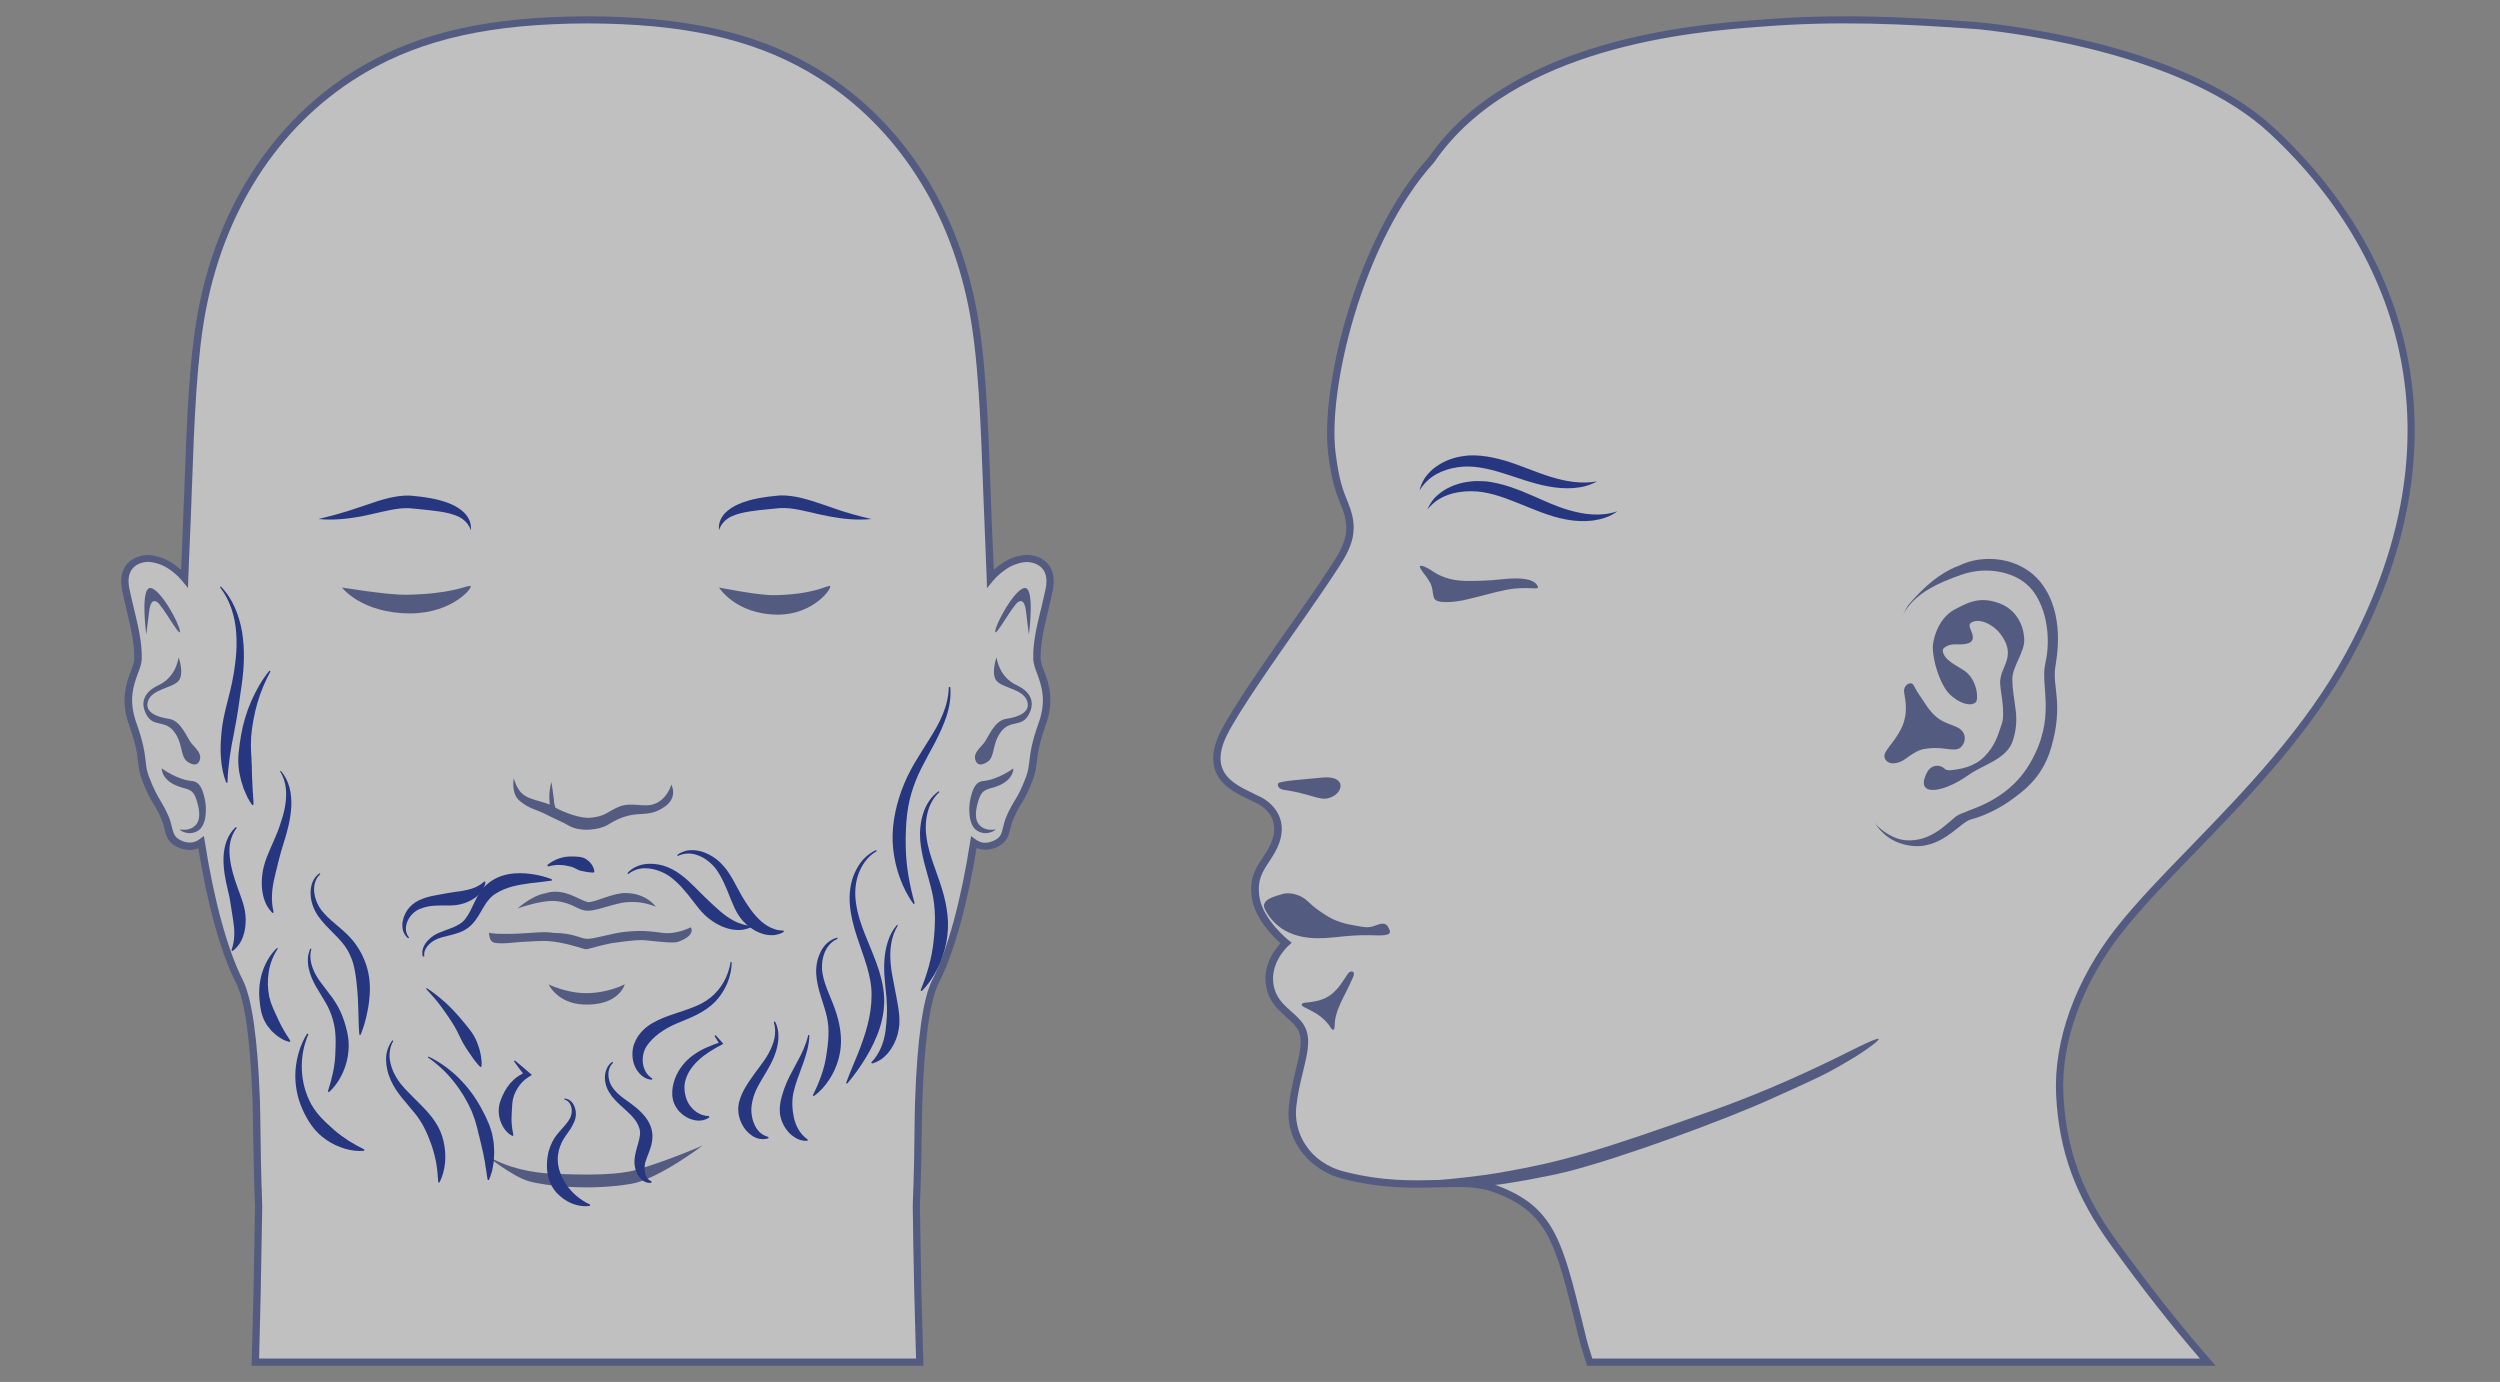 <?xml version="1.0" encoding="utf-8"?>
<!-- Generator: Adobe Illustrator 25.3.1, SVG Export Plug-In . SVG Version: 6.00 Build 0)  -->
<svg version="1.1" id="Calque_1" xmlns="http://www.w3.org/2000/svg" xmlns:xlink="http://www.w3.org/1999/xlink" x="0px" y="0px"
	 viewBox="0 0 182.55 100.91" style="enable-background:new 0 0 182.55 100.91;" xml:space="preserve">
<rect x="0" y="0" width="182.55" height="100.91" fill="#808080" stroke="none"/>
<style type="text/css">
	.st0{opacity:0.5;}
	.st1{fill:#FFFFFF;}
	.st2{fill:#263780;}
</style>
<g>
	<g class="st0">
		<g>
			<path class="st1" d="M154.37,90.81c-2.19-3.02-3.75-6.23-3.98-10.84c-0.18-3.62,1.19-8.08,4.39-12.12
				c4.24-5.36,12.23-11.66,16.8-20.15c8.18-15.17,4.44-28.72-5.67-38.14c-5.18-4.83-14.91-7-21.39-7.68
				c-6.02-0.45-10.69-0.61-15.86-0.2c-3.73,0.3-18.04,1.11-24.15,9.99c-5.44,5.99-7.86,16.98-7.27,21.48
				c0.28,2.15,0.59,2.83,0.96,3.73c0.95,2.3-0.08,3.46-1.48,5.61c-1.2,1.84-6.13,8.58-7.37,11.05c-1.64,3.28,1.11,4.13,2.32,4.77
				c1.03,0.42,2.36,1.67,1.16,3.8c-0.61,1.08-1.43,1.72-1.15,3.46c0.28,1.74,2.2,3.28,2.2,3.28s-1.8,1.6-1.03,3.65
				c0.47,1.25,1.8,1.76,2.21,2.69c0.56,1.29-0.43,3.09-0.69,5.64c-0.21,2.01,1.03,4.3,3.75,5c5.32,1.35,8.33-0.04,11.14,1.02
				c4.14,1.56,4.62,4.11,6.22,10.61c0.18,0.72,0.38,1.38,0.59,2.01h45.13C158.85,96.76,156.79,94.13,154.37,90.81z"/>
			<path class="st2" d="M161.79,99.73h-45.9l-0.06-0.18c-0.24-0.73-0.43-1.38-0.59-2.03l-0.17-0.71c-1.48-6.01-2.03-8.26-5.89-9.72
				c-1.26-0.48-2.61-0.44-4.17-0.39c-1.81,0.05-4.07,0.11-6.95-0.62c-2.18-0.55-4.23-2.54-3.95-5.28c0.1-1.01,0.32-1.89,0.51-2.68
				c0.29-1.18,0.51-2.12,0.21-2.82c-0.16-0.37-0.51-0.68-0.89-1.02c-0.49-0.44-1.05-0.94-1.33-1.68c-0.66-1.77,0.41-3.2,0.89-3.72
				c-0.53-0.48-1.84-1.78-2.08-3.26c-0.24-1.46,0.28-2.24,0.78-2.99c0.14-0.2,0.28-0.41,0.4-0.64c0.44-0.77,0.55-1.48,0.34-2.09
				c-0.3-0.85-1.12-1.24-1.37-1.34l-0.02-0.01c-0.12-0.07-0.26-0.13-0.41-0.2c-0.85-0.41-2.03-0.97-2.42-2.14
				c-0.27-0.78-0.13-1.71,0.4-2.78c0.87-1.75,3.55-5.58,5.51-8.37c0.81-1.16,1.52-2.16,1.87-2.71c0.13-0.2,0.26-0.39,0.38-0.57
				c1.18-1.77,1.89-2.84,1.08-4.79l-0.04-0.11c-0.35-0.86-0.66-1.59-0.93-3.69c-0.62-4.73,1.98-15.78,7.32-21.68
				c5.98-8.67,19.49-9.71,23.93-10.05l0.41-0.03c5.34-0.43,10.22-0.23,15.9,0.2c3.5,0.36,15.39,2,21.55,7.75
				c5.25,4.89,8.63,10.79,9.77,17.06c1.25,6.89-0.11,14.09-4.05,21.4c-3.05,5.65-7.56,10.3-11.53,14.4
				c-1.99,2.05-3.87,3.99-5.29,5.79c-2.95,3.72-4.53,8.07-4.33,11.94c0.25,5.01,2.13,8.22,3.93,10.7l0,0
				c2.49,3.43,4.53,6.01,6.82,8.64L161.79,99.73z M116.27,99.2h44.37c-2.15-2.49-4.11-4.98-6.47-8.24l0,0
				c-2.62-3.6-3.82-6.88-4.03-10.98c-0.2-3.99,1.42-8.47,4.44-12.29c1.44-1.82,3.33-3.77,5.33-5.83c3.95-4.08,8.44-8.7,11.45-14.28
				c3.88-7.2,5.23-14.29,4-21.06c-1.12-6.15-4.44-11.95-9.61-16.77c-6.04-5.63-17.79-7.25-21.24-7.61
				c-5.65-0.42-10.5-0.62-15.81-0.2l-0.41,0.03c-4.38,0.34-17.71,1.36-23.54,9.84l-0.02,0.03c-5.25,5.78-7.81,16.63-7.2,21.27
				c0.26,2.03,0.54,2.7,0.89,3.56l0.04,0.11c0.92,2.21,0.06,3.5-1.13,5.28c-0.12,0.18-0.25,0.37-0.38,0.57
				c-0.36,0.55-1.07,1.56-1.88,2.73c-1.95,2.78-4.61,6.58-5.47,8.3c-0.47,0.94-0.59,1.74-0.37,2.38c0.33,0.95,1.34,1.44,2.15,1.83
				c0.15,0.07,0.29,0.14,0.42,0.21c0.79,0.32,1.41,0.94,1.66,1.65c0.27,0.76,0.14,1.61-0.37,2.52c-0.14,0.24-0.28,0.46-0.42,0.67
				c-0.48,0.73-0.9,1.35-0.7,2.61c0.26,1.62,2.09,3.11,2.11,3.12l0.24,0.19l-0.23,0.21c-0.07,0.06-1.65,1.51-0.96,3.36
				c0.23,0.62,0.72,1.06,1.18,1.47c0.42,0.37,0.81,0.73,1.02,1.2c0.38,0.87,0.13,1.88-0.18,3.16c-0.19,0.77-0.4,1.64-0.5,2.61
				c-0.19,1.79,0.85,4.03,3.55,4.71c2.81,0.71,4.93,0.65,6.8,0.6c1.62-0.04,3.01-0.08,4.37,0.43c4.12,1.55,4.73,4.05,6.21,10.09
				l0.17,0.71C115.89,97.98,116.06,98.55,116.27,99.2z"/>
		</g>
		<path class="st2" d="M103.75,41.56c0.22,0.36,0.41,0.5,0.69,1.01c0.24,0.44,0.14,1.03,0.36,1.22c0.34,0.3,1.51,0.15,2.01,0.05
			c1.19-0.26,2.34-0.61,3.17-0.77c1.66-0.32,2.47,0.1,2.3-0.27c-0.17-0.37-0.71-0.65-2.21-0.54c-0.61,0.05-1.3,0.17-3.02,0.16
			c-1.26-0.01-2.04-0.44-2.41-0.69C103.93,41.26,103.5,41.16,103.75,41.56z"/>
		<path class="st2" d="M93.31,57.25c0-0.24,1.82-0.32,3.23-0.47c1.86-0.19,1.59,1.23,0.43,1.51c-0.66,0.16-1.31-0.34-3.2-0.61
			C93.34,57.62,93.3,57.36,93.31,57.25z"/>
		<path class="st2" d="M135.05,76.77c-2.77,1.39-6.16,2.94-9.78,4.24c-8.75,3.12-11.19,3.82-15.83,4.63
			c-2.55,0.44-7.48,0.8-7.48,0.8s2.54,0.43,7.07,0.1c1.13-0.1,3.96-0.63,5.34-0.97c3.96-0.99,11.58-3.79,15.12-5.4
			c3.7-1.68,3.85-1.72,6.09-3.07C136.09,76.79,139.21,74.67,135.05,76.77z"/>
		<path class="st2" d="M95.5,65.82c0.44,0.44,0.94,0.77,1.27,0.98c0.73,0.48,1.44,0.67,2.31,0.81c0.57,0.09,0.85,0.18,1.41-0.05
			c0.65-0.26,0.81-0.03,0.94,0.26c0.13,0.27,0.17,0.52-0.93,0.48c-0.82-0.03-1.32-0.02-2.26,0.06c-1.22,0.11-2.7,0.38-4.15-0.28
			c-0.78-0.35-1.43-1.04-1.74-1.72c-0.3-0.66,0.71-0.91,1.3-1.08C94.2,65.12,95.02,65.34,95.5,65.82z"/>
		<path class="st2" d="M97.42,72.43c0.41-0.4,0.48-0.55,0.99-1.31c0.2-0.3,0.6-0.24,0.4,0.21c-0.46,1.04-0.66,1.35-0.9,1.87
			c-0.31,0.67-0.46,1.22-0.45,1.71c0,0.24-0.11,0.42-0.27,0.16c-0.2-0.32-0.56-0.76-1.18-1.12c-0.31-0.18-0.58-0.31-0.78-0.41
			c-0.29-0.14-0.2-0.29,0.03-0.32C95.78,73.15,96.67,73.15,97.42,72.43z"/>
		<g>
			<path class="st2" d="M143.9,59.84c0.88-0.23,1.93-0.71,2.82-1.33c1.38-0.96,2.5-1.98,3.07-3.96c0.89-3.12,0.08-4.37,0.28-5.79
				c0.09-0.64,0.78-3.88-1.04-6.21c-1.51-1.93-4.27-2.09-5.92-1.27c-0.82,0.28-2.13,0.98-3.73,2.86
				c-1.16,1.36-2.64,11.12-3.02,13.74c-0.06,0.41-0.06,0.85,0.04,1.14c0.26,0.82,1.02,2.39,2.96,2.71
				C141.71,62.15,143.08,60.06,143.9,59.84z"/>
			<path class="st1" d="M139.12,44.6c0.85-1.3,2.34-2.02,4.12-2.64c1.86-0.65,4.12-0.22,5.19,1.17c1.07,1.39,1.32,3.61,0.92,5.3
				c-0.39,1.69,0.83,3.94-1.1,7.27c-1.74,3.01-4.74,3.41-5.4,3.9c-0.66,0.49-1.87,1.93-3.74,1.75c-1.21-0.11-2.57-1.31-2.83-2.25
				c-0.26-0.94-0.03-1.92,0.02-2.37c0.22-2.19,0.73-4.54,1.25-7.3C137.7,48.63,138.26,45.92,139.12,44.6z"/>
			<path class="st2" d="M139.04,50.56c0.1,0.64,0.29,1.5-0.14,2.48c-0.58,1.3-1.52,1.85-1.26,2.36c0.26,0.52,1.01,0.37,1.47,0.03
				c0.99-0.73,1.24-0.72,1.7-0.78c1.17-0.15,1.93,0.31,2.36-0.08c0.43-0.39,0.46-1.16-0.33-1.5c-0.72-0.32-1.46-0.36-2.35-1.82
				c-0.16-0.26-0.46-0.62-0.75-1.2C139.55,49.68,138.96,50.02,139.04,50.56z"/>
			<path class="st2" d="M145.45,43.89c-1.19-0.26-2,0.24-2.75,0.63c-0.48,0.25-1.24,0.93-1.53,2.37c-0.19,0.94,0.45,3.1,1.21,3.82
				c0.76,0.72,1.56,0.87,1.88,0.58c0.24-0.22,0.12-1.57-0.72-2.24c-0.47-0.37-1.63-0.81-1.68-1.54c-0.02-0.22,0.42-0.47,0.91-0.46
				c0.49,0.01,1.27,0.05,1.29-0.49c0.01-0.45-0.45-0.88-0.13-1.09c0.54-0.36,1.54,0.07,2.09,0.76c0.55,0.69,0.7,1.31,0.53,1.92
				c-0.17,0.61-0.44,0.93-0.5,1.57c-0.05,0.58,0.43,2.23,0.11,3.17c-0.31,0.9-0.48,1.56-1.27,2.37c-0.75,0.75-1.77,0.91-2.42,0.98
				c-0.57,0.06-0.41-0.25-0.93-0.32c-0.25-0.03-0.59,0.07-0.8,0.43c-0.23,0.42-0.58,1.27,0.32,1.33c0.66,0.04,1.71-0.4,2.73-1.12
				c1.02-0.72,2.73-1.13,3.17-2.43c0.6-1.78,0.01-2.76-0.02-4.52c-0.02-0.93,0.92-1.99,0.87-2.95
				C147.76,45.67,147.24,44.27,145.45,43.89z"/>
		</g>
	</g>
	<path class="st2" d="M104.23,37.2c0.12-0.29,0.29-0.57,0.5-0.81c0.22-0.24,0.48-0.44,0.76-0.62c0.57-0.34,1.21-0.54,1.87-0.61
		c0.33-0.04,0.66-0.04,0.99-0.02c0.34,0.02,0.66,0.08,0.98,0.15c0.64,0.14,1.24,0.36,1.83,0.59c1.17,0.47,2.25,1.04,3.4,1.37
		c1.14,0.33,2.36,0.49,3.55,0.08c-0.25,0.19-0.54,0.34-0.84,0.45c-0.3,0.11-0.62,0.18-0.94,0.23c-0.32,0.04-0.65,0.05-0.97,0.04
		c-0.32-0.01-0.65-0.05-0.97-0.11c-1.28-0.23-2.45-0.77-3.58-1.22c-1.13-0.45-2.25-0.86-3.41-0.85c-0.58,0-1.17,0.08-1.72,0.29
		c-0.28,0.1-0.54,0.24-0.79,0.41C104.65,36.75,104.43,36.96,104.23,37.2z"/>
	<path class="st2" d="M103.66,35.81c0.06-0.29,0.18-0.58,0.34-0.84c0.16-0.26,0.38-0.49,0.61-0.7c0.48-0.4,1.05-0.69,1.66-0.85
		c0.3-0.08,0.62-0.13,0.93-0.16c0.32-0.02,0.63-0.01,0.94,0.02c0.62,0.06,1.22,0.2,1.8,0.37c1.15,0.35,2.21,0.84,3.3,1.17
		c1.08,0.33,2.21,0.54,3.38,0.33c-0.26,0.14-0.54,0.26-0.83,0.34c-0.29,0.08-0.59,0.12-0.9,0.15c-0.61,0.04-1.22-0.01-1.82-0.12
		c-1.2-0.22-2.31-0.66-3.39-0.99c-1.09-0.33-2.18-0.58-3.26-0.41c-0.54,0.08-1.07,0.24-1.55,0.51c-0.24,0.14-0.47,0.3-0.67,0.5
		C103.99,35.33,103.81,35.56,103.66,35.81z"/>
	<g class="st0">
		<g>
			<g>
				<g>
					<path class="st1" d="M75.07,40.78c-0.35-0.02-1.09,0.12-1.68,0.52c-0.36,0.24-0.73,0.52-1.07,0.94
						c-0.02-0.61-0.04-1.19-0.07-1.77c-0.32-6.83-0.32-13.39-1.26-18.12c-1.34-6.68-5.01-13.37-11.78-17.31
						c-3.95-2.29-8.85-3.57-16.31-3.6c-7.45,0.03-12.36,1.3-16.31,3.6c-6.77,3.94-10.44,10.63-11.78,17.31
						c-0.95,4.73-0.94,11.29-1.26,18.12c-0.03,0.57-0.05,1.15-0.07,1.77c-0.34-0.42-0.71-0.7-1.07-0.94
						c-0.59-0.4-1.33-0.54-1.68-0.52c-0.66,0.03-1.91,0.47-1.53,2.29c0.38,1.81,0.94,3.51,0.89,5.09c-0.03,0.91-1.27,2.23-0.39,4.71
						c0.89,2.48,0.51,2.88,0.92,3.96c0.66,1.73,0.89,1.63,1.43,2.9c0.38,0.89,0.15,1.55,1.18,1.95c0.58,0.22,1.07,0.13,1.46-0.16
						c0.7,4.51,1.75,8.11,2.79,10.15c0.89,1.74,1.14,6.13,1.23,8.7c0.05,1.51,0.03,3.94,0.18,7.7c0,0.06-0.11,6.22-0.11,6.27
						l-0.14,5.12h48.51l-0.14-5.12c-0.01-0.06-0.12-6.22-0.11-6.27c0.14-3.76,0.12-6.19,0.18-7.7c0.09-2.57,0.33-6.96,1.23-8.7
						c1.04-2.04,2.09-5.64,2.79-10.15c0.39,0.28,0.88,0.38,1.46,0.16c1.03-0.4,0.8-1.06,1.18-1.95c0.55-1.27,0.78-1.17,1.43-2.9
						c0.41-1.09,0.04-1.48,0.92-3.96c0.89-2.48-0.35-3.8-0.39-4.71c-0.05-1.58,0.51-3.27,0.89-5.09
						C76.98,41.25,75.73,40.82,75.07,40.78z"/>
					<path class="st2" d="M67.43,99.73H18.37l0.14-5.41c0.01-0.13,0.11-6.03,0.11-6.24c-0.09-2.37-0.12-4.18-0.14-5.63
						c-0.01-0.84-0.02-1.51-0.04-2.07c-0.16-4.45-0.56-7.34-1.2-8.59c-1.09-2.12-2.09-5.7-2.76-9.85c-0.41,0.17-0.87,0.17-1.35-0.01
						c-0.86-0.33-0.99-0.85-1.12-1.41c-0.05-0.22-0.11-0.44-0.21-0.68c-0.23-0.53-0.39-0.81-0.57-1.1c-0.24-0.39-0.48-0.8-0.87-1.81
						c-0.18-0.48-0.22-0.83-0.27-1.24c-0.06-0.58-0.15-1.29-0.66-2.73c-0.66-1.85-0.2-3.08,0.13-3.97c0.12-0.33,0.23-0.61,0.24-0.83
						c0.04-1.11-0.25-2.31-0.55-3.58c-0.11-0.47-0.23-0.96-0.33-1.45c-0.16-0.78-0.06-1.42,0.3-1.88c0.48-0.62,1.26-0.71,1.48-0.72
						c0.38-0.02,1.17,0.12,1.84,0.56c0.21,0.14,0.44,0.31,0.68,0.52c0.01-0.37,0.03-0.74,0.05-1.13c0.07-1.6,0.13-3.19,0.19-4.73
						c0.18-5.03,0.35-9.79,1.08-13.43C16.1,14.6,20.33,8.39,26.46,4.82c4.28-2.49,9.35-3.61,16.44-3.63
						c7.09,0.02,12.16,1.15,16.44,3.63c6.14,3.57,10.37,9.78,11.91,17.49c0.73,3.64,0.9,8.4,1.08,13.43
						c0.05,1.54,0.11,3.13,0.19,4.73c0.02,0.39,0.03,0.77,0.05,1.13c0.24-0.21,0.47-0.38,0.68-0.52c0.67-0.45,1.47-0.58,1.84-0.56
						l0,0c0.23,0.01,1,0.1,1.48,0.72c0.36,0.47,0.46,1.1,0.3,1.88c-0.1,0.49-0.22,0.98-0.33,1.45c-0.3,1.26-0.59,2.46-0.55,3.57
						c0.01,0.22,0.11,0.51,0.24,0.83c0.33,0.9,0.79,2.13,0.13,3.97c-0.51,1.44-0.59,2.15-0.66,2.73c-0.05,0.41-0.09,0.77-0.27,1.24
						c-0.38,1.01-0.63,1.41-0.87,1.81c-0.18,0.29-0.34,0.57-0.57,1.1c-0.1,0.24-0.16,0.47-0.21,0.68c-0.14,0.55-0.26,1.08-1.12,1.41
						c-0.48,0.18-0.93,0.19-1.35,0.01c-0.67,4.15-1.67,7.73-2.76,9.85c-0.64,1.25-1.04,4.14-1.2,8.59
						c-0.02,0.56-0.03,1.22-0.04,2.07c-0.02,1.45-0.04,3.26-0.14,5.63c0,0.19,0.11,6.1,0.11,6.25L67.43,99.73z M18.92,99.2h47.97
						l-0.13-4.84l0,0c-0.02-0.42-0.12-6.25-0.11-6.29c0.09-2.37,0.12-4.17,0.13-5.62c0.01-0.85,0.02-1.52,0.04-2.08
						c0.16-4.53,0.58-7.5,1.26-8.82c1.1-2.14,2.1-5.81,2.76-10.07l0.07-0.43l0.35,0.26c0.36,0.26,0.75,0.3,1.2,0.12
						c0.6-0.23,0.67-0.52,0.79-1.04c0.06-0.23,0.12-0.49,0.24-0.77c0.24-0.56,0.43-0.87,0.61-1.17c0.24-0.39,0.46-0.76,0.82-1.72
						c0.16-0.41,0.19-0.72,0.24-1.11c0.07-0.6,0.15-1.35,0.69-2.85c0.59-1.66,0.19-2.74-0.13-3.61c-0.14-0.37-0.26-0.7-0.27-1
						c-0.04-1.19,0.25-2.42,0.57-3.72c0.11-0.47,0.23-0.95,0.33-1.43c0.13-0.62,0.06-1.11-0.2-1.45c-0.34-0.44-0.92-0.51-1.09-0.52
						l0,0c-0.31-0.02-0.99,0.12-1.52,0.47c-0.31,0.21-0.68,0.48-1.02,0.89l-0.45,0.55l-0.02-0.71c-0.02-0.57-0.04-1.14-0.07-1.76
						c-0.07-1.6-0.13-3.19-0.19-4.73c-0.18-5.01-0.35-9.75-1.07-13.35c-1.51-7.56-5.65-13.64-11.65-17.13
						c-4.2-2.44-9.18-3.54-16.17-3.56c-6.99,0.02-11.97,1.12-16.17,3.56c-6,3.49-10.14,9.57-11.65,17.13
						c-0.72,3.6-0.89,8.33-1.07,13.34c-0.06,1.54-0.11,3.13-0.19,4.73c-0.03,0.62-0.05,1.19-0.07,1.76l-0.02,0.71l-0.45-0.55
						c-0.34-0.41-0.7-0.68-1.02-0.89c-0.53-0.35-1.2-0.49-1.52-0.47c-0.17,0.01-0.74,0.07-1.09,0.52c-0.26,0.34-0.33,0.83-0.2,1.45
						c0.1,0.49,0.22,0.97,0.33,1.43c0.31,1.3,0.61,2.53,0.57,3.72c-0.01,0.31-0.13,0.63-0.27,1c-0.32,0.87-0.72,1.94-0.13,3.61
						c0.53,1.49,0.62,2.24,0.69,2.85c0.04,0.39,0.08,0.7,0.24,1.11c0.37,0.96,0.59,1.33,0.82,1.72c0.18,0.3,0.36,0.6,0.61,1.17
						c0.12,0.28,0.18,0.54,0.24,0.77c0.13,0.52,0.2,0.81,0.79,1.04c0.45,0.17,0.85,0.13,1.2-0.12l0.35-0.26l0.07,0.43
						c0.66,4.26,1.67,7.93,2.76,10.07c0.67,1.32,1.1,4.28,1.26,8.82c0.02,0.56,0.03,1.23,0.04,2.08c0.02,1.45,0.04,3.25,0.13,5.62
						c0,0.04-0.1,5.87-0.11,6.29l0,0L18.92,99.2z"/>
				</g>
				<path class="st2" d="M72.77,47.99c0,0,0.13,1.42,1.46,2.04c1.23,0.57,1.32,1.46,0.83,2.25c-0.49,0.8-1.28,0.29-1.94,1.12
					c-0.69,0.86-0.45,1.84-1,2.22c-0.56,0.38-0.84,0.18-0.92-0.21c-0.09-0.39,0.3-0.76,0.62-1.12c0.32-0.35,0.74-1.67,1.65-1.8
					c0.91-0.13,1.83-0.5,1.52-1.33c-0.31-0.84-1.72-0.91-2.2-1.42C72.32,49.23,72.77,47.99,72.77,47.99z"/>
				<path class="st2" d="M75.13,46.34c0,0,0.47-3.55-0.34-3.4c-0.75,0.14-2.1,2.65-2.12,3.16c-0.02,0.52,1.29-1.95,1.7-2.16
					c0.41-0.21,0.52,0.34,0.58,0.95C75.01,45.5,75.13,46.34,75.13,46.34z"/>
			</g>
			<path class="st2" d="M74,56.11c0,0-1.13,0.83-2.2,0.92c-0.62,0.05-0.8,0.7-0.94,1.3c-0.14,0.59-0.18,1.94,0.51,2.34
				c0.69,0.4,1.29-0.04,1.32-0.09c0.03-0.06-0.56,0.17-1.07-0.24c-0.53-0.42-0.38-1.26-0.15-1.96c0.2-0.61,0.44-0.71,1-0.86
				C74.05,57.1,74,56.11,74,56.11z"/>
		</g>
		<path class="st2" d="M35.41,84.29c0,0,1.71,1.26,4.86,1.41c2.86,0.13,4.94,0.08,6.16-0.27c2.18-0.61,4.87-1.78,4.87-1.78
			s-3.21,2.44-5.19,2.79c-2.94,0.51-6.24,0.18-7.54-0.2C37.33,85.86,35.41,84.29,35.41,84.29z"/>
		<path class="st2" d="M40.06,71.88c0,0,1.28,0.64,2.74,0.64c1.63,0,2.82-0.65,2.82-0.65s-0.39,1.59-3.03,1.48
			C40.67,73.25,40.06,71.88,40.06,71.88z"/>
		<path class="st2" d="M37.52,56.83c0,0-0.24,1.13,0.46,1.68c0.83,0.64,1.01,0.5,2,1.01c0.67,0.34,1.18,0.54,1.52,0.75
			c0.88,0.53,2.31,0.31,2.88-0.04c0.62-0.39,1.28-0.7,2.13-0.77c0.77-0.06,1.22-0.02,1.98-0.52c1.06-0.7,0.53-1.65,0.53-1.65
			c0,0-0.28,1.07-1.25,1.42c-0.78,0.28-1.71-0.19-2.63,0.22c-0.8,0.36-0.97,0.68-2,0.78c-0.75,0.07-1.87-0.35-2.58-0.73
			c-0.1-0.24-0.11-0.49-0.14-0.78c-0.06-0.53-0.16-1.1-0.16-1.1s-0.15,0.48-0.15,1.12c0,0.21,0.03,0.37,0.03,0.53
			c-0.71-0.28-1.51-0.37-1.98-0.77C37.7,57.6,37.52,56.83,37.52,56.83z"/>
		<path class="st2" d="M52.5,42.9c0,0,2.87,0.58,4.03,0.56c2.85-0.05,3.77-0.68,4.06-0.68c0.29,0-1.07,2.1-3.78,2.1
			C53.73,44.88,52.5,42.9,52.5,42.9z"/>
		<path class="st2" d="M35.71,68.09c0,0-0.01,0.52,0.25,0.69c0.34,0.22,1.74,0.02,2.09,0c0.94-0.04,1.55-0.1,2.02-0.06
			c1.08,0.09,2.07,0.42,2.55,0.56c0.14,0.04,0.21,0.05,0.43-0.02c0.53-0.15,1.32-0.34,1.61-0.39c1.6-0.23,2.12-0.25,2.47-0.21
			c1.19,0.12,2.17,0.24,2.44,0.09c1.3-0.49,0.87-1.04,0.87-1.04s-1.02,0.54-2.03,0.41c-0.99-0.13-1.69-0.21-2.93-0.06
			c-0.82,0.1-2.17,0.52-2.6,0.49c-0.43,0.02-1-0.43-2.44-0.43c-0.86-0.12-1.34,0-2.74,0.06C35.78,68.24,35.71,68.09,35.71,68.09z"/>
		<path class="st2" d="M39.82,65.23c-0.97,0.15-2.03,1.11-2.03,1.11s0.82-0.31,1.73-0.47c0.81-0.14,1.23-0.1,1.86,0.09
			c0.61,0.18,0.98,0.54,1.53,0.54c0.51,0,1.1-0.22,1.56-0.34c0.62-0.16,1.06-0.34,1.98-0.29c0.71,0.03,1.44,0.34,1.44,0.34
			s-0.67-0.98-2.18-1c-0.98-0.02-2.22,0.68-2.74,0.66C42.41,65.83,41.21,64.76,39.82,65.23z"/>
		<path class="st2" d="M24.97,42.9c0,0,3.32,0.55,4.66,0.53c3.3-0.05,4.36-0.65,4.7-0.65c0.33,0-1.23,2.01-4.37,2.01
			C26.39,44.79,24.97,42.9,24.97,42.9z"/>
		<g>
			<g>
				<path class="st2" d="M13.04,47.99c0,0-0.13,1.42-1.46,2.04c-1.23,0.57-1.32,1.46-0.83,2.25c0.49,0.8,1.28,0.29,1.94,1.12
					c0.69,0.86,0.45,1.84,1,2.22c0.56,0.38,0.84,0.18,0.92-0.21c0.09-0.39-0.3-0.76-0.62-1.12c-0.32-0.35-0.74-1.67-1.65-1.8
					c-0.91-0.13-1.83-0.5-1.52-1.33c0.31-0.84,1.72-0.91,2.2-1.42C13.49,49.23,13.04,47.99,13.04,47.99z"/>
				<path class="st2" d="M10.68,46.34c0,0-0.47-3.55,0.34-3.4c0.75,0.14,2.1,2.65,2.12,3.16c0.02,0.52-1.29-1.95-1.7-2.16
					c-0.41-0.21-0.52,0.34-0.58,0.95C10.79,45.5,10.68,46.34,10.68,46.34z"/>
			</g>
			<path class="st2" d="M11.81,56.11c0,0,1.13,0.83,2.2,0.92c0.62,0.05,0.8,0.7,0.94,1.3c0.14,0.59,0.18,1.94-0.51,2.34
				c-0.69,0.4-1.29-0.04-1.32-0.09c-0.03-0.06,0.56,0.17,1.07-0.24c0.53-0.42,0.38-1.26,0.15-1.96c-0.2-0.61-0.44-0.71-1-0.86
				C11.76,57.1,11.81,56.11,11.81,56.11z"/>
		</g>
	</g>
	<path class="st2" d="M19.75,49.02c-0.4,0.75-0.73,1.52-0.96,2.33c-0.23,0.8-0.38,1.62-0.45,2.44c-0.01,0.21-0.02,0.41-0.02,0.62
		l0.02,0.62c0.02,0.2,0.03,0.41,0.03,0.61c0.02,0.2,0.02,0.41,0.02,0.61c0.01,0.2,0.02,0.41,0.02,0.61c0.01,0.2,0.03,0.41,0.03,0.62
		c0.02,0.21,0.03,0.42,0.04,0.63c0.02,0.21,0.03,0.43,0.03,0.65l-0.09,0.03c-0.13-0.18-0.24-0.37-0.35-0.57
		c-0.09-0.2-0.18-0.4-0.27-0.61c-0.07-0.21-0.14-0.42-0.2-0.63c-0.05-0.22-0.09-0.43-0.14-0.65c-0.03-0.22-0.05-0.44-0.06-0.66
		c0-0.22,0-0.44,0.02-0.66l0.08-0.66c0.04-0.22,0.07-0.44,0.1-0.65c0.15-0.87,0.4-1.71,0.75-2.51c0.35-0.79,0.78-1.55,1.32-2.22
		L19.75,49.02z"/>
	<path class="st2" d="M20.51,56.29c0.3,0.35,0.51,0.77,0.63,1.22c0.12,0.45,0.15,0.92,0.13,1.39c-0.05,0.93-0.29,1.83-0.57,2.7
		c-0.13,0.43-0.26,0.85-0.36,1.27c-0.1,0.42-0.21,0.83-0.3,1.24c-0.19,0.82-0.27,1.62-0.06,2.51l-0.08,0.05
		c-0.34-0.33-0.57-0.78-0.68-1.26c-0.12-0.48-0.13-0.97-0.08-1.45c0.09-0.96,0.52-1.8,0.88-2.63c0.18-0.41,0.34-0.81,0.47-1.23
		c0.14-0.41,0.26-0.83,0.33-1.26c0.07-0.42,0.1-0.86,0.05-1.29c-0.05-0.43-0.19-0.85-0.42-1.23L20.51,56.29z"/>
	<path class="st2" d="M17.29,60.45c-0.24,0.31-0.39,0.66-0.47,1.02c-0.08,0.37-0.08,0.74-0.04,1.12c0.04,0.37,0.11,0.74,0.21,1.11
		c0.1,0.37,0.22,0.73,0.35,1.09c0.13,0.37,0.28,0.75,0.4,1.14c0.12,0.39,0.2,0.8,0.2,1.23c0,0.42-0.05,0.86-0.21,1.27
		c-0.15,0.41-0.41,0.78-0.76,1.02l-0.07-0.06c0.27-0.77,0.24-1.45,0.13-2.16l-0.17-1.09c-0.05-0.37-0.12-0.75-0.22-1.13
		c-0.19-0.77-0.34-1.58-0.32-2.4c0.02-0.41,0.08-0.82,0.23-1.21c0.14-0.39,0.37-0.74,0.67-1.01L17.29,60.45z"/>
	<path class="st2" d="M20.29,69.26c-0.35,0.53-0.58,1.12-0.67,1.73l-0.05,0.45l-0.01,0.45l0.03,0.45l0.07,0.44
		c0.04,0.14,0.08,0.29,0.12,0.43l0.16,0.41c0.06,0.13,0.13,0.26,0.18,0.4c0.07,0.13,0.12,0.26,0.18,0.39
		c0.06,0.13,0.13,0.26,0.19,0.39c0.07,0.13,0.14,0.26,0.21,0.39c0.08,0.12,0.16,0.26,0.24,0.4c0.09,0.13,0.18,0.26,0.26,0.42
		l-0.05,0.08c-0.17-0.04-0.33-0.11-0.49-0.18c-0.15-0.09-0.3-0.18-0.44-0.28c-0.13-0.11-0.26-0.23-0.39-0.35
		c-0.11-0.13-0.22-0.27-0.33-0.41c-0.09-0.15-0.18-0.3-0.25-0.46c-0.06-0.16-0.12-0.33-0.17-0.5l-0.09-0.51
		c-0.02-0.17-0.03-0.34-0.05-0.51c-0.05-0.68,0.03-1.37,0.25-2.01c0.22-0.63,0.57-1.22,1.05-1.67L20.29,69.26z"/>
	<path class="st2" d="M23.39,63.83c-0.41,0.36-0.51,0.92-0.43,1.43c0.08,0.51,0.31,0.99,0.65,1.37c0.67,0.79,1.67,1.34,2.37,2.33
		c0.35,0.48,0.61,1.02,0.79,1.59c0.18,0.56,0.25,1.15,0.24,1.72c-0.01,0.57-0.08,1.14-0.2,1.69c-0.11,0.55-0.27,1.09-0.48,1.61
		l-0.09-0.01c-0.05-0.56-0.06-1.11-0.07-1.65c-0.02-0.54-0.03-1.08-0.08-1.6c-0.04-0.52-0.1-1.03-0.2-1.53
		c-0.09-0.5-0.27-0.98-0.52-1.41c-0.5-0.87-1.45-1.51-2.12-2.45c-0.34-0.48-0.55-1.05-0.57-1.63c-0.01-0.29,0.03-0.58,0.13-0.86
		c0.11-0.27,0.29-0.51,0.53-0.67L23.39,63.83z"/>
	<path class="st2" d="M22.74,69.29c-0.13,0.44-0.08,0.9,0.07,1.33c0.14,0.43,0.38,0.81,0.65,1.17c0.27,0.37,0.57,0.73,0.85,1.12
		c0.14,0.2,0.26,0.42,0.39,0.63c0.11,0.22,0.22,0.44,0.31,0.68c0.18,0.46,0.31,0.95,0.4,1.44c0.08,0.5,0.07,1.01-0.02,1.5
		c-0.08,0.49-0.25,0.98-0.48,1.42c-0.23,0.44-0.52,0.84-0.89,1.17l-0.08-0.05c0.29-0.91,0.5-1.77,0.54-2.64
		c0.04-0.86,0.08-1.74-0.17-2.59c-0.12-0.43-0.29-0.83-0.51-1.22c-0.22-0.39-0.48-0.78-0.72-1.2c-0.24-0.42-0.44-0.87-0.54-1.35
		c-0.05-0.24-0.07-0.49-0.06-0.73c0.02-0.24,0.08-0.48,0.18-0.7L22.74,69.29z"/>
	<path class="st2" d="M22.52,75.51c-0.36,0.84-0.52,1.74-0.48,2.62c0.04,0.88,0.27,1.74,0.68,2.49c0.21,0.37,0.47,0.72,0.76,1.02
		c0.29,0.31,0.6,0.59,0.92,0.87c0.32,0.28,0.66,0.53,1.03,0.77c0.37,0.23,0.76,0.45,1.18,0.66l-0.02,0.09
		c-0.48,0.05-0.96-0.02-1.43-0.16c-0.47-0.14-0.91-0.35-1.32-0.63c-0.41-0.28-0.77-0.62-1.06-1.02c-0.29-0.4-0.53-0.83-0.72-1.28
		c-0.39-0.89-0.55-1.87-0.48-2.82c0.08-0.95,0.36-1.87,0.85-2.65L22.52,75.51z"/>
	<path class="st2" d="M28.72,76.01c-0.24,0.41-0.31,0.88-0.26,1.34c0.06,0.45,0.22,0.89,0.46,1.29c0.22,0.39,0.53,0.74,0.86,1.08
		c0.32,0.34,0.67,0.67,1.02,1.03c0.35,0.35,0.69,0.73,0.98,1.17c0.29,0.44,0.5,0.92,0.61,1.43c0.23,1.01,0.16,2.1-0.3,3l-0.09-0.02
		c-0.03-0.5-0.07-0.96-0.15-1.41c-0.08-0.45-0.2-0.89-0.34-1.31c-0.3-0.84-0.65-1.64-1.26-2.37c-0.59-0.73-1.31-1.44-1.73-2.39
		c-0.21-0.47-0.32-0.97-0.33-1.48c0-0.51,0.15-1.02,0.47-1.41L28.72,76.01z"/>
	<path class="st2" d="M31.29,77.15c0.8,0.38,1.54,0.92,2.19,1.55c0.65,0.64,1.2,1.37,1.64,2.18l0.32,0.61l0.28,0.63
		c0.08,0.22,0.15,0.44,0.21,0.66c0.05,0.23,0.09,0.46,0.12,0.68c0.02,0.23,0.03,0.46,0.04,0.69c-0.01,0.23-0.02,0.46-0.04,0.69
		c-0.03,0.23-0.08,0.46-0.12,0.68c-0.07,0.22-0.14,0.44-0.23,0.65l-0.09-0.01c-0.05-0.23-0.07-0.45-0.1-0.66
		c-0.04-0.22-0.08-0.43-0.1-0.64c-0.05-0.21-0.08-0.42-0.12-0.63c-0.05-0.21-0.1-0.41-0.14-0.62c-0.05-0.2-0.11-0.41-0.15-0.61
		c-0.06-0.2-0.11-0.41-0.15-0.61l-0.17-0.61l-0.22-0.6c-0.34-0.78-0.78-1.52-1.32-2.19c-0.53-0.68-1.18-1.28-1.9-1.78L31.29,77.15z"
		/>
	<path class="st2" d="M37.59,77.43c0.36,0.29,0.7,0.6,1.06,0.9l0.19,0.16l-0.25,0.16c-0.34,0.21-0.61,0.5-0.81,0.83
		c-0.2,0.33-0.34,0.7-0.37,1.08c-0.02,0.38-0.05,0.74-0.06,1.11c0,0.38,0.04,0.76,0.14,1.22l-0.07,0.06
		c-0.44-0.22-0.74-0.66-0.89-1.13c-0.16-0.47-0.15-1,0.02-1.46c0.17-0.46,0.39-0.89,0.71-1.26c0.31-0.36,0.71-0.65,1.16-0.81
		l-0.06,0.32c-0.28-0.37-0.56-0.73-0.83-1.11L37.59,77.43z"/>
	<path class="st2" d="M41.22,80.21c0.11,0.01,0.22,0.04,0.32,0.09c0.1,0.06,0.18,0.14,0.26,0.23c0.13,0.18,0.21,0.4,0.24,0.63
		c0.03,0.22,0,0.47-0.08,0.68c-0.08,0.21-0.19,0.41-0.3,0.59c-0.24,0.36-0.5,0.68-0.65,1.01c-0.16,0.34-0.26,0.7-0.28,1.07
		c-0.02,0.37,0.04,0.74,0.16,1.07c0.12,0.33,0.27,0.64,0.47,0.93c0.4,0.59,0.97,1.09,1.73,1.45l-0.01,0.09
		c-0.43,0.07-0.9,0-1.32-0.17c-0.42-0.17-0.81-0.45-1.13-0.8c-0.31-0.35-0.54-0.8-0.63-1.27c-0.09-0.47-0.08-0.94-0.01-1.39
		c0.07-0.45,0.24-0.89,0.47-1.28c0.25-0.39,0.56-0.68,0.81-0.99c0.26-0.3,0.47-0.61,0.48-0.99c0.01-0.19-0.03-0.37-0.12-0.54
		c-0.04-0.08-0.1-0.15-0.17-0.21c-0.07-0.06-0.16-0.1-0.25-0.12L41.22,80.21z"/>
	<path class="st2" d="M31.16,72.15c0.5,0.32,0.96,0.7,1.41,1.1c0.44,0.41,0.85,0.85,1.23,1.32c0.09,0.12,0.19,0.24,0.29,0.35
		l0.28,0.36c0.09,0.12,0.17,0.25,0.25,0.38c0.07,0.13,0.14,0.27,0.2,0.41c0.11,0.28,0.21,0.58,0.27,0.88
		c0.06,0.3,0.1,0.61,0.07,0.93l-0.09,0.03c-0.12-0.11-0.21-0.23-0.31-0.35c-0.1-0.12-0.19-0.23-0.27-0.36
		c-0.09-0.12-0.17-0.24-0.25-0.36c-0.08-0.12-0.16-0.24-0.24-0.36c-0.16-0.24-0.29-0.49-0.41-0.75c-0.12-0.26-0.25-0.52-0.39-0.76
		c-0.29-0.49-0.62-0.97-0.96-1.43c-0.34-0.47-0.73-0.91-1.13-1.34L31.16,72.15z"/>
	<path class="st2" d="M29.81,68.52c-0.14-0.11-0.26-0.26-0.33-0.43c-0.08-0.17-0.1-0.37-0.1-0.55c0.01-0.38,0.14-0.75,0.35-1.07
		c0.11-0.16,0.24-0.3,0.39-0.43c0.16-0.13,0.32-0.22,0.49-0.31c0.34-0.16,0.71-0.26,1.06-0.33l1.04-0.19
		c0.34-0.06,0.64-0.1,0.95-0.14c0.61-0.11,1.19-0.23,1.71-0.71l0.08,0.04c-0.02,0.19-0.09,0.37-0.18,0.55
		c-0.1,0.17-0.23,0.32-0.38,0.45c-0.3,0.26-0.65,0.44-1.01,0.56c-0.36,0.12-0.74,0.16-1.09,0.16c-0.35,0-0.69-0.01-1.01,0.01
		c-0.33,0.02-0.64,0.07-0.93,0.17c-0.3,0.1-0.55,0.23-0.76,0.46c-0.21,0.22-0.37,0.5-0.43,0.81c-0.06,0.31,0,0.64,0.21,0.89
		L29.81,68.52z"/>
	<path class="st2" d="M30.87,69.85c-0.03-0.13-0.04-0.26-0.03-0.4c0.02-0.13,0.06-0.26,0.12-0.38c0.12-0.24,0.31-0.44,0.51-0.61
		c0.2-0.17,0.45-0.3,0.69-0.39c0.24-0.1,0.48-0.18,0.71-0.27c0.46-0.17,0.86-0.37,1.12-0.72c0.27-0.34,0.46-0.79,0.68-1.25
		c0.22-0.46,0.54-0.98,0.99-1.34c0.45-0.37,1-0.58,1.54-0.67c0.54-0.09,1.07-0.07,1.59,0c0.51,0.07,1.01,0.19,1.5,0.38L40.3,64.3
		c-0.51,0.08-1.01,0.12-1.49,0.18c-0.48,0.06-0.95,0.14-1.39,0.25c-0.44,0.12-0.84,0.28-1.19,0.5c-0.37,0.22-0.64,0.54-0.89,0.96
		c-0.25,0.41-0.48,0.89-0.87,1.3c-0.19,0.2-0.44,0.38-0.69,0.5c-0.25,0.12-0.51,0.19-0.75,0.26c-0.5,0.13-0.97,0.2-1.37,0.45
		c-0.2,0.12-0.38,0.28-0.51,0.47c-0.06,0.1-0.12,0.2-0.15,0.31c-0.03,0.11-0.04,0.23-0.02,0.35L30.87,69.85z"/>
	<path class="st2" d="M39.96,63.17c0.24-0.21,0.53-0.36,0.84-0.48c0.31-0.11,0.65-0.16,1-0.15c0.09,0,0.17,0.01,0.26,0.01l0.26,0.02
		c0.09,0.02,0.17,0.03,0.26,0.06c0.08,0.03,0.16,0.07,0.24,0.12c0.29,0.2,0.54,0.5,0.58,0.9l-0.06,0.07
		c-0.39-0.02-0.65-0.07-0.91-0.13c-0.06-0.01-0.13-0.03-0.18-0.06c-0.06-0.02-0.12-0.05-0.17-0.08l-0.18-0.09
		c-0.06-0.03-0.12-0.05-0.19-0.07c-0.26-0.07-0.54-0.12-0.82-0.13c-0.29-0.01-0.58,0.03-0.87,0.11L39.96,63.17z"/>
	<path class="st2" d="M45.81,63.76c0.15-0.17,0.34-0.32,0.55-0.43c0.21-0.11,0.44-0.18,0.67-0.22c0.47-0.08,0.95-0.03,1.41,0.1
		c0.23,0.07,0.45,0.16,0.66,0.27c0.22,0.11,0.41,0.24,0.6,0.38c0.38,0.28,0.72,0.6,1.04,0.92c0.32,0.32,0.63,0.64,0.95,0.94
		c0.32,0.3,0.61,0.58,0.92,0.84c0.63,0.53,1.31,0.96,2.21,1.05l0.02,0.09c-0.21,0.11-0.45,0.17-0.69,0.2
		c-0.24,0.02-0.49,0.01-0.74-0.04c-0.49-0.09-0.94-0.3-1.35-0.57c-0.4-0.26-0.76-0.61-1.04-0.96l-0.83-1.06
		c-0.28-0.34-0.56-0.66-0.88-0.94c-0.16-0.14-0.32-0.28-0.49-0.39c-0.17-0.11-0.35-0.21-0.55-0.29c-0.38-0.16-0.8-0.26-1.22-0.25
		c-0.42,0.01-0.84,0.15-1.18,0.43L45.81,63.76z"/>
	<path class="st2" d="M49.45,62.43c0.18-0.14,0.4-0.24,0.62-0.3c0.23-0.06,0.47-0.06,0.7-0.04c0.47,0.05,0.92,0.23,1.32,0.49
		c0.2,0.13,0.38,0.28,0.55,0.45c0.17,0.17,0.32,0.35,0.46,0.54c0.27,0.38,0.49,0.78,0.7,1.18c0.21,0.39,0.42,0.78,0.65,1.13
		c0.23,0.36,0.45,0.67,0.71,0.97c0.52,0.58,1.15,1.09,2.05,1.1l0.03,0.09c-0.2,0.13-0.44,0.2-0.69,0.24c-0.25,0.02-0.5,0-0.75-0.06
		c-0.49-0.13-0.93-0.39-1.3-0.72c-0.18-0.17-0.35-0.35-0.49-0.55c-0.14-0.21-0.26-0.41-0.36-0.62c-0.2-0.43-0.36-0.85-0.52-1.25
		c-0.17-0.4-0.34-0.8-0.55-1.16c-0.1-0.18-0.22-0.36-0.34-0.52c-0.13-0.16-0.27-0.31-0.43-0.44c-0.31-0.27-0.69-0.48-1.09-0.58
		c-0.4-0.1-0.84-0.07-1.23,0.13L49.45,62.43z"/>
	<path class="st2" d="M53.43,70.25c-0.01,1.06-0.46,2.12-1.22,2.91c-0.39,0.39-0.86,0.7-1.34,0.94c-0.48,0.24-0.98,0.43-1.45,0.63
		c-0.94,0.4-1.75,0.97-2.21,1.67l-0.08,0.14l-0.06,0.13c-0.04,0.09-0.07,0.19-0.09,0.29c-0.05,0.2-0.06,0.42-0.04,0.64
		c0.05,0.43,0.24,0.88,0.69,1.15l-0.02,0.09c-0.28,0-0.56-0.13-0.79-0.33c-0.22-0.2-0.4-0.46-0.5-0.74
		c-0.11-0.28-0.15-0.59-0.14-0.9c0.01-0.16,0.03-0.31,0.07-0.47c0.02-0.08,0.05-0.15,0.08-0.23l0.09-0.21
		c0.28-0.56,0.74-0.98,1.23-1.26c0.49-0.28,1.01-0.48,1.52-0.65c0.5-0.17,0.99-0.32,1.46-0.51c0.47-0.18,0.9-0.41,1.28-0.72
		c0.38-0.31,0.7-0.7,0.95-1.14c0.24-0.44,0.41-0.93,0.49-1.44L53.43,70.25z"/>
	<path class="st2" d="M52.25,75.58l0.48,0.54l0.09,0.1l-0.13,0.07c-0.62,0.32-1.21,0.68-1.69,1.13c-0.24,0.22-0.45,0.47-0.62,0.73
		c-0.17,0.27-0.29,0.56-0.36,0.85c-0.06,0.3-0.05,0.59,0,0.86c0.05,0.27,0.13,0.5,0.27,0.74c0.29,0.46,0.77,0.87,1.48,0.9l0.03,0.09
		c-0.15,0.11-0.34,0.18-0.54,0.22c-0.2,0.03-0.41,0.02-0.61-0.03c-0.4-0.09-0.77-0.32-1.06-0.63c-0.14-0.16-0.26-0.34-0.35-0.54
		c-0.09-0.21-0.13-0.41-0.15-0.63c-0.03-0.42,0.06-0.83,0.19-1.2c0.27-0.74,0.79-1.36,1.39-1.77c0.6-0.43,1.28-0.69,1.94-0.91
		l-0.05,0.17l-0.38-0.61L52.25,75.58z"/>
	<path class="st2" d="M44.77,77.61c-0.32,0.28-0.39,0.73-0.32,1.12c0.04,0.2,0.1,0.39,0.2,0.56c0.1,0.17,0.23,0.33,0.37,0.47
		c0.29,0.29,0.63,0.53,0.99,0.78c0.35,0.26,0.72,0.55,1.03,0.92c0.16,0.19,0.3,0.4,0.41,0.64c0.11,0.24,0.18,0.52,0.19,0.79
		c0.02,0.55-0.16,1.01-0.31,1.4c-0.08,0.19-0.15,0.39-0.2,0.55c-0.05,0.16-0.06,0.34-0.06,0.52c0.01,0.18,0.04,0.36,0.11,0.52
		c0.07,0.17,0.2,0.3,0.4,0.39l-0.01,0.09c-0.23,0.05-0.52-0.04-0.71-0.22c-0.2-0.18-0.34-0.41-0.42-0.65
		c-0.09-0.24-0.12-0.5-0.11-0.77c0.02-0.27,0.07-0.49,0.12-0.71c0.11-0.44,0.25-0.81,0.28-1.13c0.04-0.32-0.06-0.65-0.27-0.98
		c-0.42-0.65-1.2-1.11-1.78-1.85c-0.14-0.19-0.27-0.38-0.36-0.61c-0.09-0.22-0.14-0.46-0.15-0.69c-0.01-0.23,0.03-0.47,0.12-0.69
		c0.09-0.22,0.24-0.41,0.43-0.53L44.77,77.61z"/>
	<path class="st2" d="M56.59,74.59c0.1,0.19,0.17,0.39,0.21,0.61c0.04,0.21,0.05,0.43,0.04,0.65c-0.03,0.44-0.14,0.86-0.3,1.27
		c-0.32,0.82-0.83,1.51-1.2,2.21c-0.19,0.35-0.32,0.72-0.4,1.07c-0.08,0.37-0.1,0.67-0.05,1.01c0.04,0.34,0.16,0.67,0.34,0.97
		c0.19,0.29,0.46,0.53,0.88,0.64l0.01,0.09c-0.21,0.08-0.45,0.09-0.7,0.04c-0.24-0.05-0.46-0.17-0.65-0.33
		c-0.39-0.31-0.65-0.75-0.78-1.22c-0.07-0.24-0.09-0.49-0.08-0.75c0.02-0.26,0.08-0.48,0.16-0.71c0.16-0.44,0.4-0.83,0.64-1.19
		c0.24-0.36,0.49-0.7,0.74-1.03c0.25-0.33,0.48-0.65,0.67-1c0.19-0.35,0.35-0.72,0.43-1.11c0.08-0.39,0.07-0.8-0.05-1.19
		L56.59,74.59z"/>
	<path class="st2" d="M69.39,50.18c0.06,0.7-0.05,1.42-0.27,2.1c-0.22,0.68-0.53,1.32-0.85,1.95c-0.33,0.62-0.67,1.23-0.98,1.84
		c-0.31,0.61-0.56,1.24-0.75,1.89c-0.19,0.65-0.3,1.31-0.35,1.98c-0.05,0.67-0.07,1.33-0.05,2c0.03,1.34,0.27,2.67,0.65,4.03
		l-0.08,0.04c-0.43-0.57-0.75-1.22-1-1.9c-0.25-0.68-0.41-1.39-0.49-2.11c-0.16-1.45,0.12-2.92,0.61-4.28
		c0.25-0.68,0.56-1.33,0.92-1.95c0.36-0.61,0.74-1.2,1.11-1.79c0.37-0.59,0.72-1.18,0.98-1.82c0.26-0.63,0.43-1.31,0.44-2
		L69.39,50.18z"/>
	<path class="st2" d="M68.6,57.83c-0.47,0.42-0.76,1-0.89,1.6c-0.14,0.6-0.14,1.23-0.04,1.84c0.19,1.22,0.73,2.37,1.11,3.63
		c0.2,0.63,0.34,1.29,0.41,1.96c0.07,0.67,0.03,1.35-0.1,2.01c-0.14,0.66-0.35,1.3-0.65,1.89c-0.3,0.59-0.67,1.15-1.14,1.61
		l-0.08-0.05c0.24-0.6,0.45-1.19,0.61-1.79c0.16-0.6,0.28-1.2,0.34-1.8c0.13-1.2,0.17-2.42-0.12-3.63
		c-0.28-1.21-0.75-2.44-0.86-3.77c-0.04-0.66,0.02-1.33,0.23-1.96c0.2-0.63,0.58-1.21,1.11-1.59L68.6,57.83z"/>
	<path class="st2" d="M64.02,62.15c-0.66,0.37-1.11,1.02-1.35,1.71c-0.24,0.7-0.27,1.45-0.15,2.18c0.22,1.47,0.95,2.82,1.48,4.29
		c0.27,0.74,0.49,1.52,0.55,2.35c0.06,0.82-0.07,1.65-0.32,2.41c-0.25,0.77-0.61,1.48-1.01,2.15c-0.41,0.67-0.86,1.3-1.36,1.89
		l-0.08-0.05c0.27-0.73,0.58-1.43,0.86-2.13c0.13-0.35,0.28-0.7,0.39-1.05c0.12-0.35,0.23-0.7,0.32-1.06
		c0.18-0.71,0.29-1.41,0.29-2.12c0.02-0.71-0.13-1.43-0.34-2.15c-0.42-1.43-1.1-2.87-1.24-4.47c-0.07-0.79,0.02-1.61,0.34-2.34
		c0.16-0.36,0.37-0.71,0.63-1c0.27-0.29,0.59-0.53,0.94-0.69L64.02,62.15z"/>
	<path class="st2" d="M61.17,68.55c-0.48,0.19-0.81,0.61-0.98,1.07c-0.17,0.47-0.21,0.98-0.13,1.46c0.16,0.98,0.7,1.88,1.02,2.94
		c0.17,0.53,0.28,1.08,0.32,1.64c0.04,0.56-0.02,1.13-0.17,1.67c-0.15,0.54-0.38,1.06-0.69,1.52c-0.3,0.46-0.68,0.88-1.12,1.19
		l-0.07-0.06c0.24-0.48,0.45-0.95,0.61-1.42c0.17-0.47,0.29-0.95,0.37-1.44c0.08-0.48,0.14-0.96,0.16-1.45
		c0.03-0.49-0.01-0.98-0.12-1.46c-0.22-0.97-0.7-1.96-0.77-3.08c-0.03-0.56,0.07-1.12,0.32-1.62c0.12-0.25,0.29-0.48,0.49-0.66
		c0.21-0.18,0.46-0.32,0.72-0.38L61.17,68.55z"/>
	<path class="st2" d="M65.56,67.58c-0.47,0.76-0.59,1.65-0.54,2.52c0.02,0.44,0.08,0.86,0.17,1.3l0.25,1.32
		c0.09,0.45,0.17,0.9,0.22,1.38c0.02,0.24,0.02,0.48,0.01,0.72c-0.02,0.24-0.07,0.49-0.13,0.73c-0.13,0.47-0.36,0.93-0.67,1.31
		c-0.16,0.19-0.34,0.36-0.54,0.5c-0.21,0.13-0.43,0.24-0.66,0.3l-0.05-0.08c0.63-0.66,0.9-1.43,1.03-2.23
		c0.06-0.4,0.09-0.8,0.11-1.22c0.02-0.42,0-0.86-0.03-1.3c-0.08-0.88-0.22-1.8-0.15-2.73c0.03-0.46,0.11-0.92,0.26-1.37
		c0.07-0.22,0.16-0.43,0.27-0.64c0.11-0.2,0.25-0.39,0.39-0.56L65.56,67.58z"/>
	<path class="st2" d="M59.1,75.58c-0.01,0.74-0.24,1.46-0.48,2.14c-0.25,0.69-0.52,1.35-0.67,2.01c-0.08,0.33-0.1,0.66-0.09,0.98
		c0.01,0.32,0.05,0.6,0.11,0.9c0.14,0.59,0.4,1.16,1.01,1.6l-0.02,0.09c-0.2,0.02-0.4-0.02-0.59-0.08
		c-0.19-0.07-0.37-0.18-0.54-0.31c-0.33-0.26-0.57-0.62-0.73-1.01c-0.07-0.2-0.13-0.4-0.15-0.61c-0.02-0.21-0.02-0.42,0.01-0.62
		c0.05-0.4,0.17-0.78,0.29-1.14c0.13-0.36,0.28-0.7,0.45-1.03c0.17-0.33,0.35-0.64,0.51-0.96c0.35-0.63,0.65-1.27,0.81-1.97
		L59.1,75.58z"/>
	<path class="st2" d="M16.11,42.81c0.88,0.89,1.36,2.12,1.57,3.36c0.2,1.25,0.15,2.52-0.02,3.75c-0.17,1.23-0.34,2.45-0.58,3.63
		c-0.12,0.59-0.23,1.18-0.31,1.77c-0.08,0.59-0.14,1.19-0.16,1.82l-0.09,0.02c-0.23-0.59-0.35-1.22-0.39-1.85
		c-0.05-0.63-0.01-1.27,0.05-1.89c0.12-1.25,0.53-2.42,0.77-3.61c0.12-0.59,0.21-1.18,0.27-1.78c0.06-0.6,0.07-1.2,0.03-1.79
		c-0.08-1.19-0.43-2.39-1.18-3.35L16.11,42.81z"/>
	<path class="st2" d="M23.25,37.9c1-0.24,1.95-0.5,2.9-0.83c0.47-0.16,0.95-0.32,1.43-0.48c0.49-0.15,0.99-0.29,1.54-0.36
		c0.27-0.04,0.55-0.05,0.83-0.04l0.21,0.02l0.19,0.02l0.38,0.04c0.51,0.07,1.02,0.15,1.53,0.3c0.51,0.15,1.02,0.35,1.46,0.71
		c0.22,0.17,0.41,0.4,0.53,0.65c0.12,0.25,0.16,0.53,0.13,0.79c-0.17-0.5-0.52-0.82-0.93-1.01c-0.42-0.19-0.88-0.29-1.36-0.36
		c-0.48-0.07-0.96-0.12-1.46-0.17l-0.73-0.07c-0.22-0.01-0.45,0-0.68,0.02c-0.92,0.1-1.9,0.4-2.91,0.59
		C25.3,37.9,24.26,38,23.25,37.9z"/>
	<path class="st2" d="M63.63,37.9c-1.02,0.1-2.06,0-3.06-0.19c-1.01-0.18-1.98-0.49-2.91-0.59c-0.23-0.02-0.46-0.03-0.68-0.02
		l-0.73,0.07c-0.5,0.04-0.98,0.1-1.46,0.17c-0.47,0.07-0.94,0.17-1.36,0.36c-0.41,0.19-0.76,0.51-0.93,1.01
		c-0.03-0.26,0.01-0.53,0.13-0.79c0.12-0.25,0.31-0.48,0.53-0.65c0.44-0.35,0.95-0.56,1.46-0.71c0.51-0.15,1.02-0.23,1.53-0.3
		l0.38-0.04l0.19-0.02l0.21-0.02c0.28-0.01,0.56,0,0.83,0.04c0.54,0.07,1.05,0.21,1.54,0.36c0.49,0.15,0.96,0.32,1.43,0.48
		C61.68,37.4,62.63,37.67,63.63,37.9z"/>
</g>
</svg>
